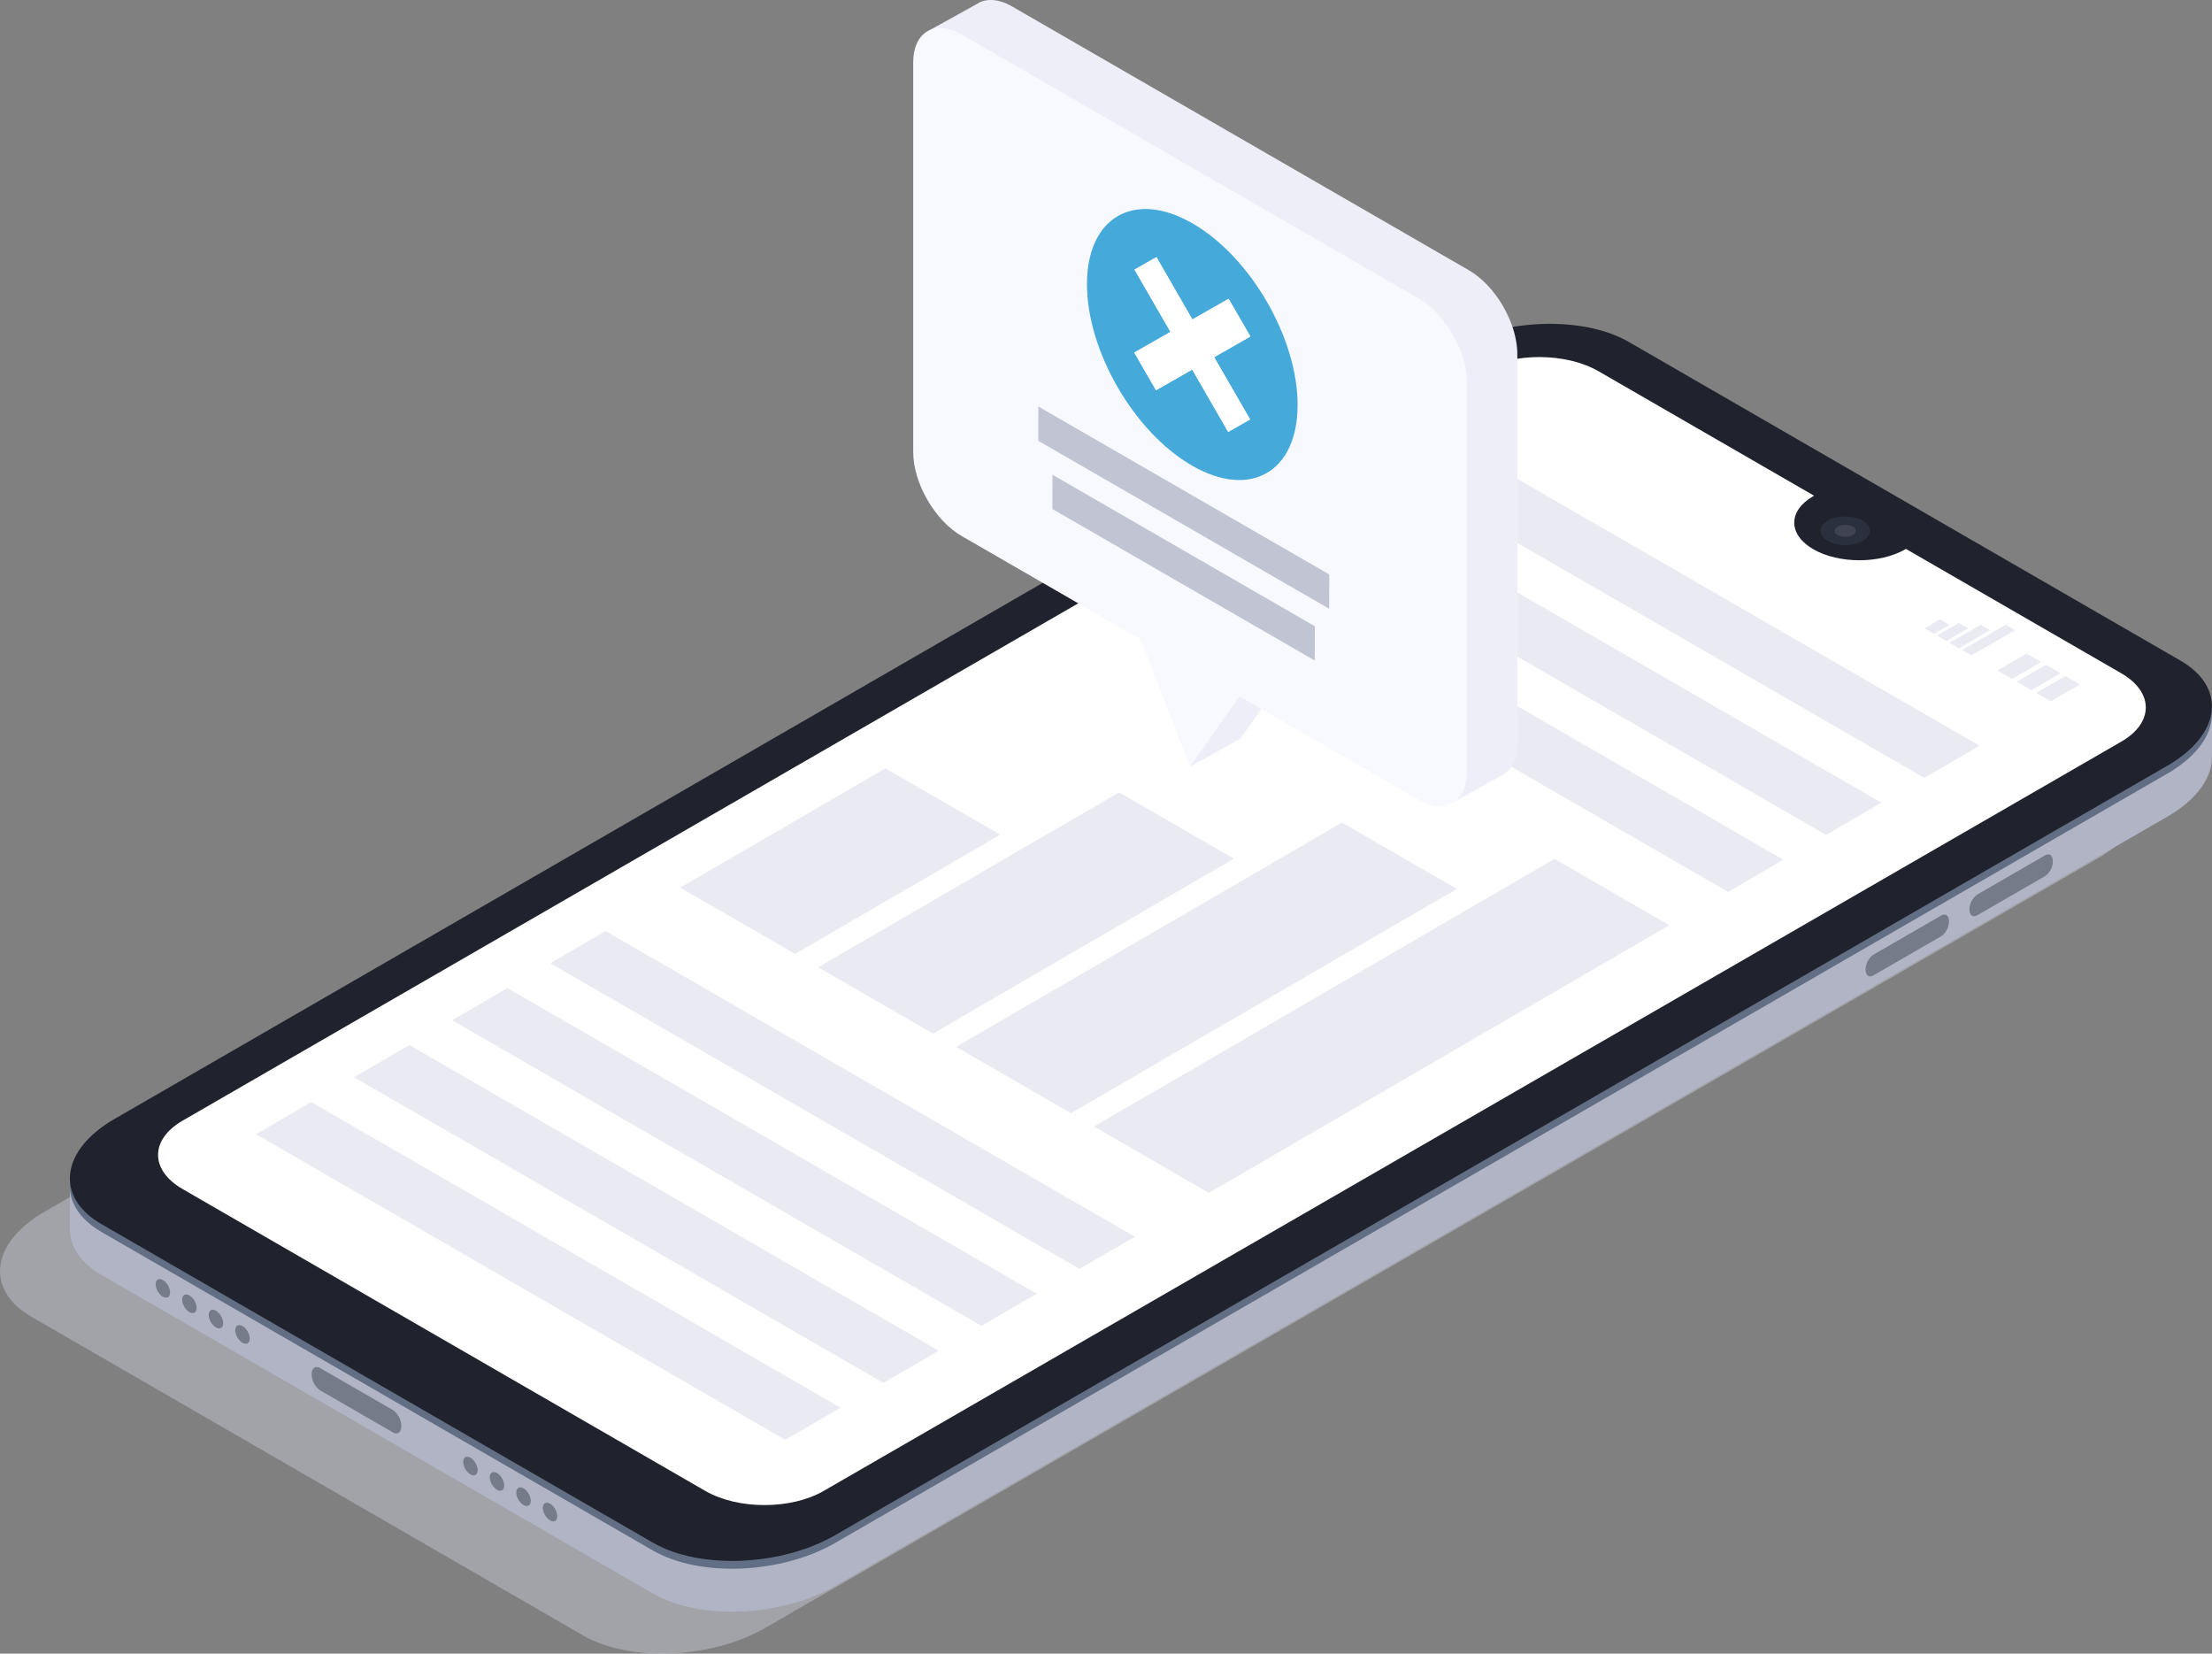 <?xml version="1.0" encoding="UTF-8"?> <svg xmlns="http://www.w3.org/2000/svg" xmlns:xlink="http://www.w3.org/1999/xlink" viewBox="0 0 500 373.72"><rect x="0" y="0" width="500" height="373.72" fill="#808080" stroke="none"/><defs><style>.cls-1{fill:#b1b4c4;}.cls-2{fill:#d6d8e5;opacity:0.4;}.cls-3{fill:#616e84;}.cls-4{fill:#757b89;}.cls-5{fill:#20232d;}.cls-6,.cls-9{fill:#fff;}.cls-7{opacity:0.5;fill:url(#Безымянный_градиент_15);}.cls-8{fill:#2b303f;}.cls-9{opacity:0.1;}.cls-10{fill:#e9eaf2;}.cls-11{fill:#edeef7;}.cls-12{fill:#f8f9ff;}.cls-13{fill:#45AADA;}.cls-14{fill:#c1c4d3;}</style><linearGradient id="Безымянный_градиент_15" x1="260.38" y1="340.14" x2="260.38" y2="80.74" gradientUnits="userSpaceOnUse"><stop offset="0.21" stop-color="#fff" stop-opacity="0"></stop><stop offset="1" stop-color="#fff" stop-opacity="0.2"></stop></linearGradient></defs><title>Error notification_SVG</title><g id="Слой_2" data-name="Слой 2"><g id="Слой_1-2" data-name="Слой 1"><polygon class="cls-1" points="500 170.71 500 159.67 489.29 166.57 500 170.71"></polygon><path class="cls-2" d="M131.79,369.6l-124.66-72c-10.56-6.1-9.24-16.75,3-23.79L311.22,100c12.2-7,30.64-7.8,41.2-1.71l124.66,72c10.56,6.09,9.23,16.74-3,23.78L173,367.89C160.79,374.93,142.35,375.7,131.79,369.6Z"></path><path class="cls-1" d="M147.58,360.12l-124.66-72c-10.56-6.09-9.23-16.74,3-23.78L327,90.51c12.2-7,30.64-7.81,41.2-1.71l124.66,72c10.56,6.1,9.24,16.75-3,23.79L188.78,358.42C176.58,365.46,158.14,366.22,147.58,360.12Z"></path><polygon class="cls-1" points="15.79 277.67 15.79 266.19 29.25 271.27 15.79 277.67"></polygon><path class="cls-3" d="M147.58,350.41l-124.66-72c-10.56-6.1-9.23-16.75,3-23.79L327,80.79c12.2-7,30.64-7.8,41.2-1.71l124.66,72c10.56,6.09,9.24,16.74-3,23.78L188.78,348.7C176.58,355.74,158.14,356.51,147.58,350.41Z"></path><ellipse class="cls-4" cx="36.82" cy="291.17" rx="1.34" ry="2.31" transform="translate(-140.66 57.42) rotate(-30)"></ellipse><ellipse class="cls-4" cx="42.82" cy="294.64" rx="1.34" ry="2.31" transform="translate(-141.59 60.89) rotate(-30)"></ellipse><ellipse class="cls-4" cx="48.82" cy="298.1" rx="1.34" ry="2.31" transform="translate(-142.52 64.35) rotate(-30)"></ellipse><ellipse class="cls-4" cx="54.82" cy="301.57" rx="1.34" ry="2.31" transform="translate(-143.45 67.82) rotate(-30)"></ellipse><ellipse class="cls-4" cx="106.34" cy="331.31" rx="1.34" ry="2.31" transform="translate(-151.41 97.56) rotate(-30)"></ellipse><ellipse class="cls-4" cx="112.34" cy="334.78" rx="1.34" ry="2.31" transform="translate(-152.34 101.03) rotate(-30)"></ellipse><ellipse class="cls-4" cx="118.34" cy="338.24" rx="1.34" ry="2.31" transform="translate(-153.27 104.49) rotate(-30)"></ellipse><ellipse class="cls-4" cx="124.34" cy="341.71" rx="1.34" ry="2.31" transform="translate(-154.2 107.96) rotate(-30)"></ellipse><path class="cls-4" d="M88.82,323.72,72.34,314.2a4.51,4.51,0,0,1-1.89-3.61h0c0-1.39.84-2,1.89-1.43l16.48,9.52a4.51,4.51,0,0,1,1.89,3.61h0C90.71,323.68,89.87,324.32,88.82,323.72Z"></path><path class="cls-4" d="M462.27,198l-15.33,8.85c-1,.56-1.76,0-1.76-1.33h0a4.21,4.21,0,0,1,1.76-3.36l15.33-8.85c1-.56,1.75,0,1.75,1.33h0A4.21,4.21,0,0,1,462.27,198Z"></path><path class="cls-4" d="M438.79,211.59l-15.33,8.85c-1,.56-1.76,0-1.76-1.33h0a4.2,4.2,0,0,1,1.76-3.35l15.33-8.85c1-.56,1.75,0,1.75,1.33h0A4.19,4.19,0,0,1,438.79,211.59Z"></path><path class="cls-5" d="M147.58,348.64l-124.66-72c-10.56-6.1-9.23-16.74,3-23.78L327,79c12.2-7,30.64-7.81,41.2-1.71l124.66,72c10.56,6.1,9.24,16.75-3,23.79L188.78,346.94C176.58,354,158.14,354.74,147.58,348.64Z"></path><path class="cls-6" d="M479.49,152.16l-48.67-28.1-.12.07c-5.75,3.32-15.07,3.32-20.82,0s-5.75-8.7,0-12L410,112l-48.67-28.1c-7.39-4.27-19.38-4.27-26.77,0L41.27,253.27c-7.39,4.27-7.39,11.19,0,15.45l118.15,68.22c7.4,4.27,19.38,4.27,26.77,0L479.49,167.61C486.88,163.35,486.88,156.43,479.49,152.16Z"></path><path class="cls-7" d="M479.49,167.61,186.2,337c-6.68,3.85-17.13,4.22-24.53,1.1a22,22,0,0,1-2.23-1.1L41.28,268.72a12.48,12.48,0,0,1-4.15-3.6c-2.79-3.95-1.41-8.64,4.15-11.85L334.56,83.94c7.39-4.26,19.37-4.26,26.77,0L410,112.05a.34.34,0,0,0-.12.06c-5.75,3.32-5.75,8.7,0,12s15.08,3.32,20.82,0l.11-.07,48.68,28.1C486.88,156.43,486.88,163.34,479.49,167.61Z"></path><ellipse class="cls-8" cx="417.09" cy="119.96" rx="5.59" ry="3.23"></ellipse><path class="cls-9" d="M415.44,120.92a1,1,0,0,1,0-1.91,3.64,3.64,0,0,1,3.31,0,1,1,0,0,1,0,1.91A3.64,3.64,0,0,1,415.44,120.92Z"></path><polygon class="cls-10" points="437.13 143.23 435.02 142.01 438.55 139.97 440.66 141.2 437.13 143.23"></polygon><polygon class="cls-10" points="439.96 144.86 437.84 143.64 442.78 140.79 444.9 142.01 439.96 144.86"></polygon><polygon class="cls-10" points="442.78 146.49 440.66 145.27 447.72 141.2 449.84 142.42 442.78 146.49"></polygon><polygon class="cls-10" points="445.6 148.12 443.49 146.9 453.37 141.2 455.49 142.42 445.6 148.12"></polygon><polygon class="cls-10" points="454.78 153.42 451.49 151.52 458.07 147.72 461.37 149.62 454.78 153.42"></polygon><polygon class="cls-10" points="459.17 155.96 455.88 154.06 462.47 150.25 465.76 152.15 459.17 155.96"></polygon><polygon class="cls-10" points="463.56 158.49 460.27 156.59 466.86 152.79 470.15 154.69 463.56 158.49"></polygon><polygon class="cls-10" points="447.44 168.53 434.95 175.79 315.31 106.72 327.81 99.46 447.44 168.53"></polygon><polygon class="cls-10" points="226.09 188.63 179.73 215.58 153.77 200.6 200.14 173.65 226.09 188.63"></polygon><polygon class="cls-10" points="278.91 194.06 210.9 233.58 184.95 218.6 252.95 179.08 278.91 194.06"></polygon><polygon class="cls-10" points="329.3 200.89 242.08 251.58 216.12 236.59 303.34 185.9 329.3 200.89"></polygon><polygon class="cls-10" points="377.33 209.09 273.25 269.58 247.29 254.59 351.37 194.11 377.33 209.09"></polygon><polygon class="cls-10" points="256.51 279.49 244.01 286.75 124.38 217.68 136.87 210.42 256.51 279.49"></polygon><polygon class="cls-10" points="234.34 292.37 221.84 299.64 102.2 230.57 114.7 223.3 234.34 292.37"></polygon><polygon class="cls-10" points="212.17 305.26 199.67 312.52 80.03 243.45 92.53 236.18 212.17 305.26"></polygon><polygon class="cls-10" points="190 318.14 177.5 325.4 57.86 256.33 70.36 249.07 190 318.14"></polygon><polygon class="cls-10" points="403.11 194.3 390.6 201.56 270.97 132.49 283.47 125.22 403.11 194.3"></polygon><polygon class="cls-10" points="425.28 181.41 412.77 188.68 293.14 119.61 305.64 112.34 425.28 181.41"></polygon><path class="cls-11" d="M332,61.06,228.83,1.49c-2.79-1.61-5.34-1.87-7.28-1h0a5.24,5.24,0,0,0-.77.43L210,6.89l7.84,11V95.78c0,7,4.92,15.52,11,19l40.42,23.33,4.92,12.69L269,173.27l11.41-6.34L291.59,151l35,20.22,1.23,10.49,11.3-6.3c2.35-1,3.85-3.55,3.85-7.41V80.08C343,73.08,338.08,64.56,332,61.06Z"></path><path class="cls-12" d="M320.6,67.4,217.42,7.83c-6.06-3.5-11-.66-11,6.34v88c0,7,4.92,15.52,11,19l40.42,23.33L269,173.27l11.17-15.9,40.42,23.34c6.07,3.5,11,.66,11-6.34V86.42C331.58,79.42,326.67,70.9,320.6,67.4Z"></path><path class="cls-13" d="M269.58,50.5c13.15,7.6,23.78,26,23.73,41.11s-10.73,21.21-23.88,13.61-23.78-26-23.73-41.1S256.44,42.91,269.58,50.5Zm13,44.3-8.13-14.08,8.19-4.67-4.92-8.52-8.19,4.67-8.13-14.09-4.95,2.82L264.58,75l-8.19,4.67,4.91,8.51,8.19-4.67,8.13,14.09,4.95-2.82"></path><polygon class="cls-6" points="277.71 67.53 282.63 76.05 274.44 80.72 282.57 94.8 277.62 97.62 269.49 83.53 261.3 88.19 256.39 79.69 264.58 75.02 256.44 60.93 261.39 58.11 269.52 72.2 277.71 67.53"></polygon><polygon class="cls-14" points="297.21 141.53 297.19 149.28 237.88 115.03 237.9 107.29 297.21 141.53"></polygon><polygon class="cls-14" points="300.47 129.83 300.45 137.58 234.69 99.62 234.71 91.87 300.47 129.83"></polygon></g></g></svg> 